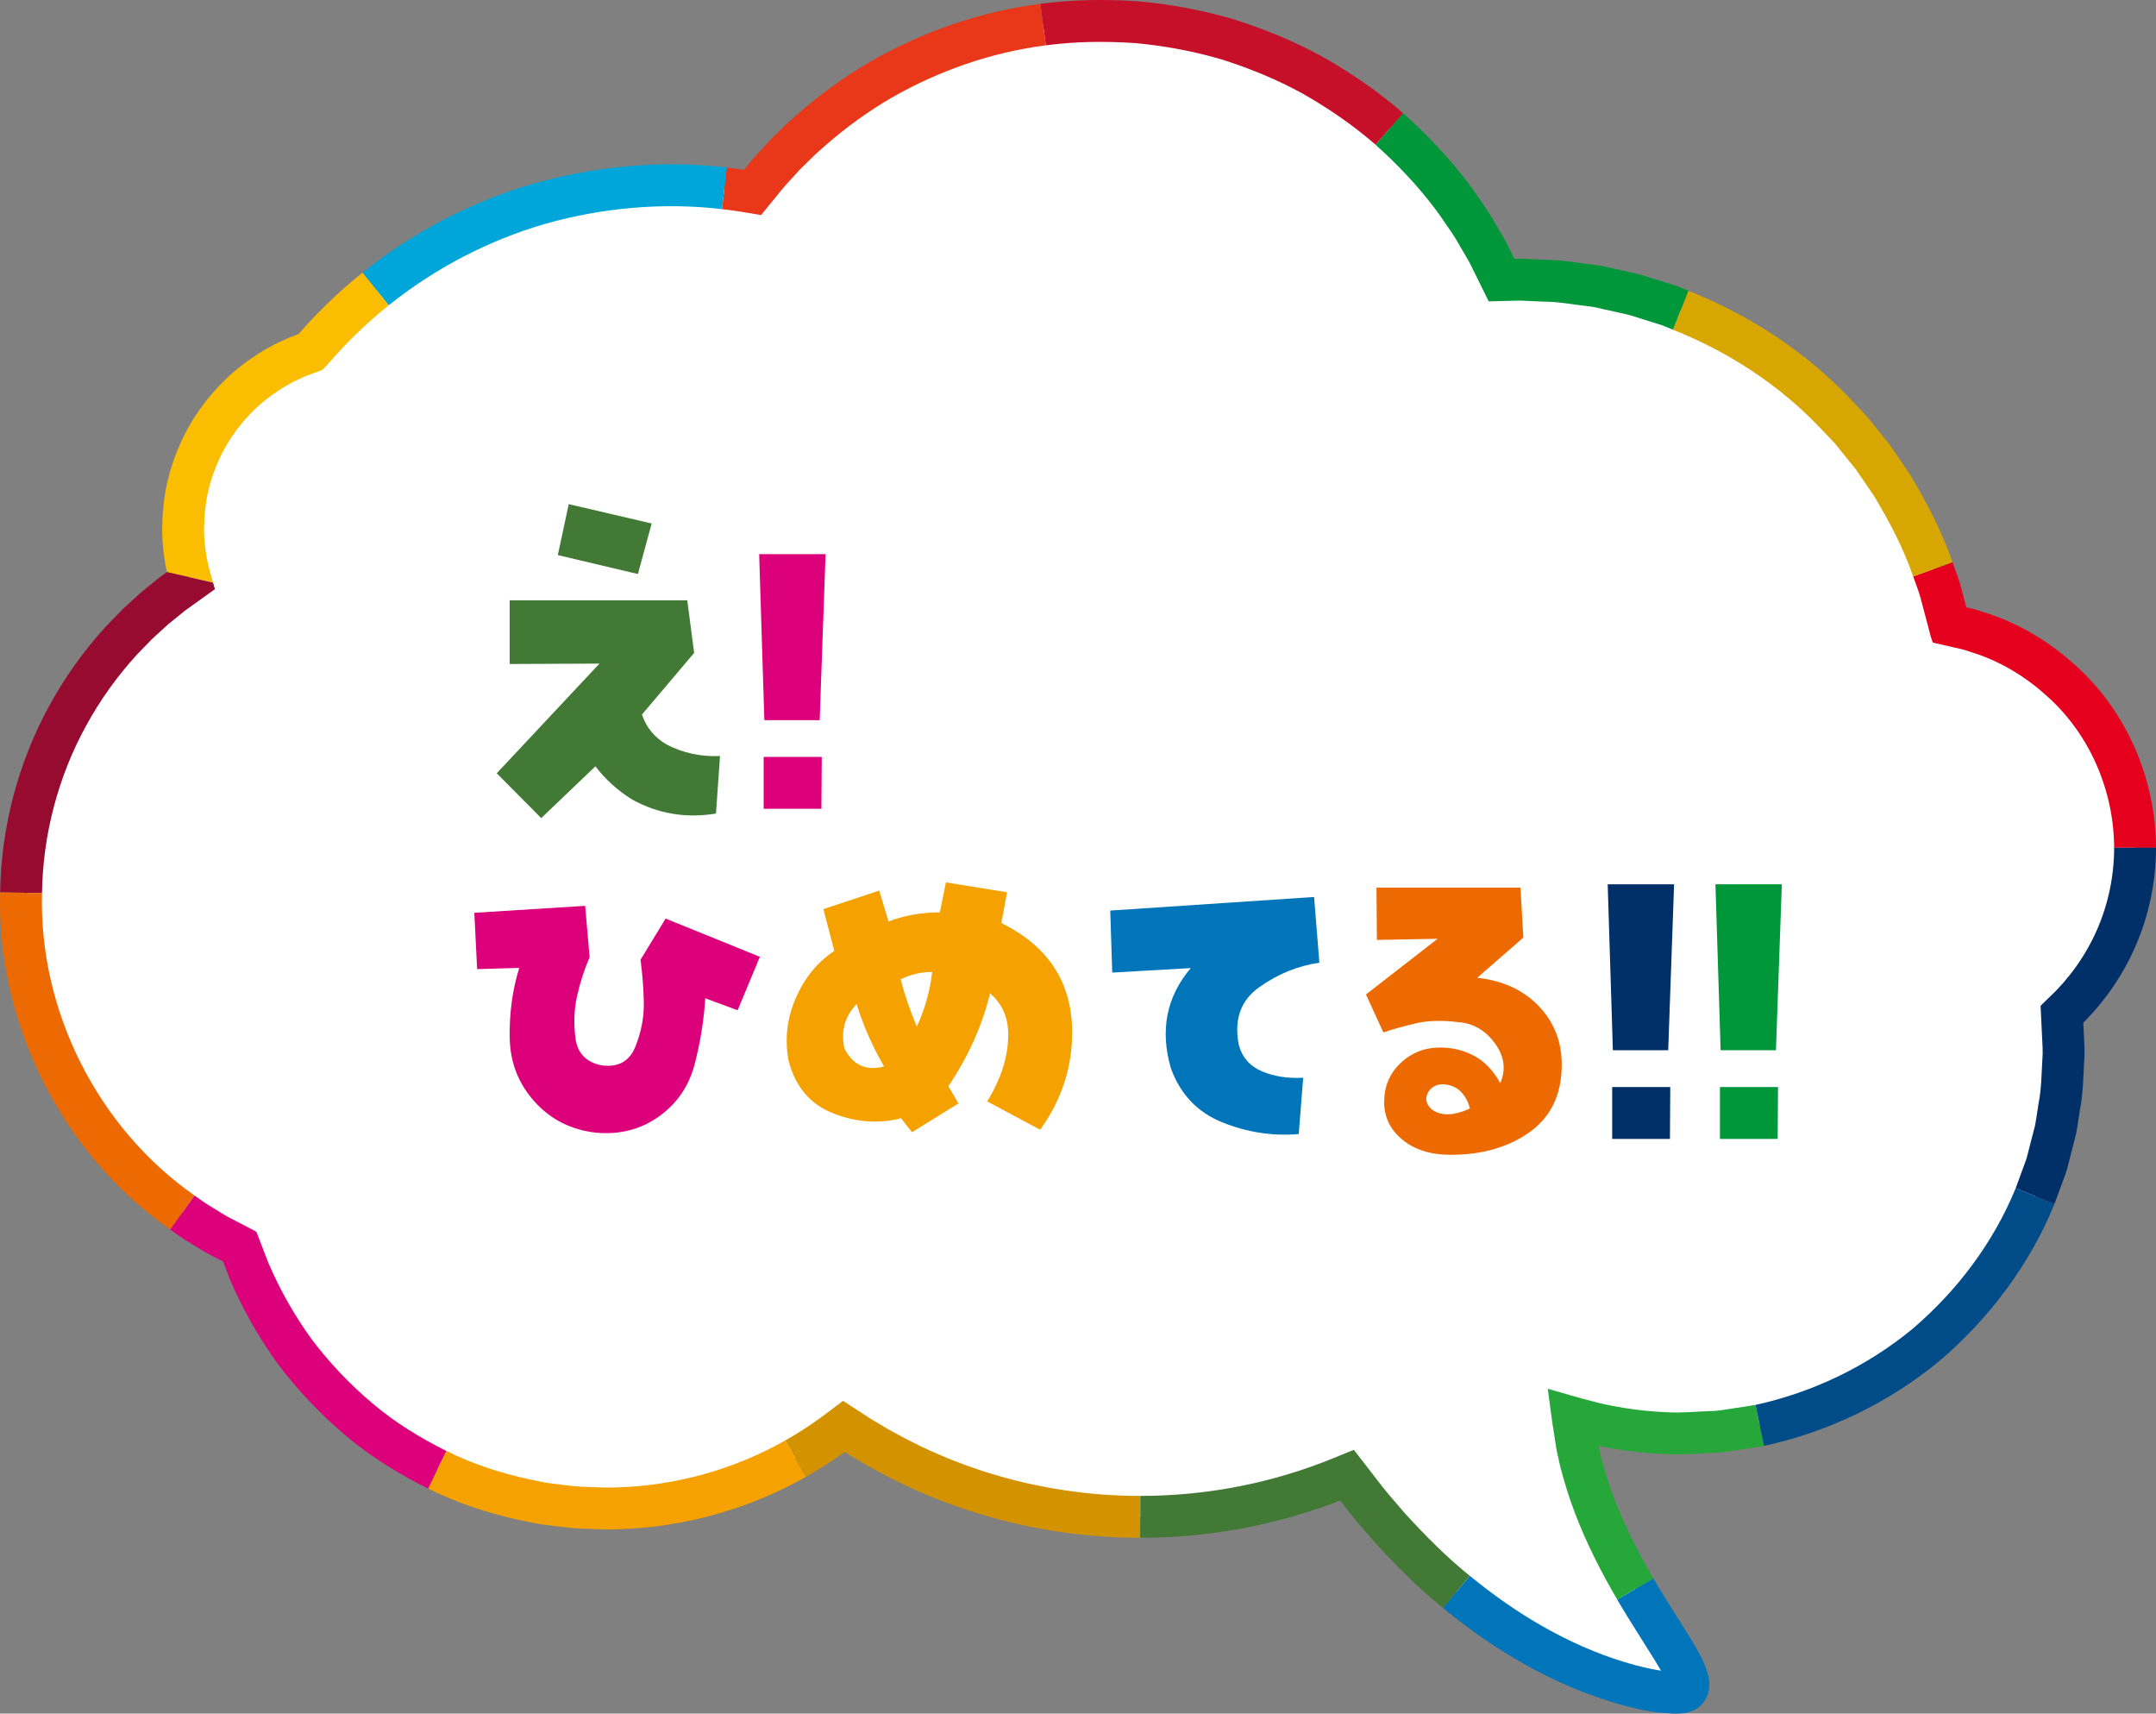 <?xml version="1.0" encoding="utf-8"?>
<!-- Generator: Adobe Illustrator 24.2.3, SVG Export Plug-In . SVG Version: 6.00 Build 0)  -->
<svg version="1.1" id="レイヤー_1" xmlns="http://www.w3.org/2000/svg" xmlns:xlink="http://www.w3.org/1999/xlink" x="0px"
	 y="0px" width="198.964px" height="158.102px" viewBox="0 0 198.964 158.102"
	 style="enable-background:new 0 0 198.964 158.102;" xml:space="preserve">
<rect x="0" y="0" width="198.964" height="158.102" fill="#808080" stroke="none"/>
<style type="text/css">
	.st0{fill:#FFFFFF;}
	.st1{fill:#E5001E;}
	.st2{fill:#D7A600;}
	.st3{fill:#00973B;}
	.st4{fill:#C60F28;}
	.st5{fill:#E83819;}
	.st6{fill:#00A6D9;}
	.st7{fill:#FABD00;}
	.st8{fill:#970B31;}
	.st9{fill:#ED6A02;}
	.st10{fill:#DC007A;}
	.st11{fill:#F5A200;}
	.st12{fill:#D39200;}
	.st13{fill:#427935;}
	.st14{fill:#0075BA;}
	.st15{fill:#25A739;}
	.st16{fill:#004C88;}
	.st17{fill:#003067;}
</style>
<g>
	<g>
		<g>
			<path class="st0" d="M197.032,78.217c0-10.262-7.394-18.782-17.142-20.563
				c-3.977-18.215-20.191-31.856-39.599-31.856c-0.577,0-1.15,0.02-1.721,0.044
				c-6.345-14.106-20.511-23.934-36.982-23.934c-13.093,0-24.728,6.212-32.14,15.844
				c-2.455-0.429-4.975-0.665-7.552-0.665c-13.316,0-25.23,5.975-33.23,15.381
				c-6.834,2.246-11.774,8.669-11.774,16.255c0,1.689,0.254,3.317,0.71,4.858
				C8.146,59.947,1.924,70.749,1.924,83.006c0,14.116,8.253,26.303,20.196,32.005
				c4.792,14.057,18.1,24.172,33.779,24.172c8.294,0,15.921-2.837,21.981-7.583
				c7.814,5.27,17.228,8.347,27.362,8.347c6.762,0,13.204-1.37,19.064-3.848
				c11.199,15.276,24.303,19.641,29.94,20.107c6.149,0.508-7.475-10.219-9.109-25.406
				c3.18,0.942,6.544,1.455,10.03,1.455c19.484,0,35.28-15.795,35.28-35.28
				c0-1.147-0.059-2.28-0.166-3.399C194.423,89.755,197.032,84.297,197.032,78.217z"/>
		</g>
		<g>
			<g>
				<g>
					<path class="st1" d="M180.186,51.869c0.243,0.71,0.528,1.407,0.735,2.129l0.544,2.056
						c-0.005-0.04-0.023-0.014,0.013-0.018l0.501,0.115c0.192,0.038,0.378,0.101,0.564,0.161
						l1.118,0.362c2.97,1.007,5.685,2.698,7.981,4.818c4.652,4.211,7.314,10.47,7.322,16.725h-3.863
						c-0.017-5.204-2.208-10.386-6.085-13.892c-1.91-1.761-4.164-3.173-6.631-4.004l-0.927-0.301
						c-0.154-0.051-0.308-0.105-0.468-0.134l-0.547-0.124l-2.076-0.477
						c-0.247-0.625-0.383-1.364-0.588-2.066l-0.554-2.101c-0.187-0.656-0.45-1.288-0.67-1.933
						L180.186,51.869z"/>
					<path class="st2" d="M155.807,26.825c5.578,2.214,10.729,5.558,14.88,9.904l1.549,1.634l1.417,1.75
						l0.707,0.876l0.639,0.927l1.265,1.863c1.541,2.573,2.949,5.245,3.922,8.09l-3.632,1.317
						c-0.88-2.586-2.167-5.011-3.562-7.352l-1.152-1.693l-0.579-0.844l-0.645-0.795l-1.287-1.593
						l-1.411-1.484c-3.772-3.957-8.46-6.991-13.525-9.003L155.807,26.825z"/>
					<path class="st3" d="M129.48,10.438c2.238,1.999,4.312,4.186,6.114,6.591
						c0.456,0.596,0.858,1.231,1.289,1.846c0.439,0.61,0.83,1.25,1.2,1.904
						c0.367,0.654,0.785,1.281,1.109,1.959l0.499,1.01l0.062,0.126
						c0.015,0.03,0.003,0.007,0.006,0.013l-0.003-0.004l-0.002-0.003l0.66-0.008l2.249,0.097
						c1.504,0.009,2.985,0.292,4.476,0.469c0.749,0.069,1.472,0.291,2.208,0.436
						c0.731,0.171,1.471,0.307,2.194,0.51l2.15,0.675l1.074,0.34l1.042,0.427l-1.414,3.596
						l-0.946-0.391l-0.977-0.306l-1.952-0.615c-0.656-0.184-1.33-0.304-1.993-0.461
						c-0.669-0.13-1.324-0.339-2.006-0.397c-1.355-0.155-2.7-0.423-4.07-0.425l-2.047-0.091
						c-0.171-0.012-0.341,0.005-0.512,0.005l-0.983,0.025l-1.069,0.027l-0.269,0.007
						c-0.081-0.012-0.206,0.048-0.222-0.07l-0.238-0.482l-1.34-2.713
						c-0.292-0.617-0.677-1.185-1.009-1.78c-0.335-0.595-0.689-1.178-1.091-1.731
						c-0.393-0.558-0.756-1.137-1.171-1.679c-1.639-2.187-3.528-4.174-5.561-5.994L129.48,10.438z"/>
					<path class="st4" d="M96.008,0.352c2.979-0.401,5.99-0.43,8.985-0.234
						c2.992,0.263,5.955,0.816,8.84,1.658c2.863,0.906,5.656,2.045,8.286,3.499
						c2.608,1.486,5.096,3.189,7.36,5.164l-2.54,2.911c-2.06-1.796-4.323-3.342-6.692-4.695
						c-2.391-1.321-4.928-2.353-7.528-3.179c-2.621-0.762-5.312-1.264-8.033-1.506
						c-2.725-0.174-5.468-0.152-8.175,0.213L96.008,0.352z"/>
					<path class="st5" d="M67.072,15.456l1.355,0.177l0.229,0.034l-0.001,0l0.572-0.702
						c0.441-0.534,0.927-1.031,1.389-1.548c0.455-0.524,0.971-0.989,1.461-1.48
						c0.486-0.495,1.004-0.956,1.529-1.409c2.084-1.828,4.34-3.463,6.739-4.857
						c4.813-2.755,10.155-4.613,15.663-5.319l0.504,3.83c-5.006,0.64-9.853,2.331-14.23,4.831
						c-2.18,1.268-4.231,2.756-6.127,4.418c-0.479,0.411-0.95,0.829-1.391,1.281
						c-0.444,0.447-0.916,0.868-1.329,1.346c-0.419,0.471-0.863,0.921-1.263,1.408l-1.938,2.377
						l-1.295-0.218l-1.067-0.17l-1.244-0.162L67.072,15.456z"/>
					<path class="st6" d="M33.453,25.156c4.669-3.742,10.077-6.566,15.833-8.228
						c5.762-1.624,11.834-2.166,17.786-1.472l-0.443,3.838c-5.44-0.636-11.007-0.136-16.273,1.347
						c-5.263,1.521-10.21,4.104-14.486,7.53L33.453,25.156z"/>
					<path class="st7" d="M15.404,52.782l-0.035-0.166c-0.082-0.39-0.152-0.782-0.21-1.177
						c-0.116-0.789-0.179-1.587-0.195-2.386c0.008-1.593,0.137-3.19,0.518-4.744
						c0.745-3.105,2.273-6.019,4.429-8.37c1.062-1.189,2.287-2.23,3.622-3.101
						c0.326-0.23,0.666-0.438,1.018-0.627c0.351-0.189,0.686-0.408,1.054-0.565l1.086-0.502
						l0.56-0.21l0.28-0.105c0.069-0.026-0,0.002,0.015-0.004
						c0.043-0.047-0.137,0.152,0.23-0.257l0.749-0.835c0.496-0.56,1.047-1.069,1.568-1.605
						c1.073-1.041,2.186-2.045,3.361-2.972l2.417,3.014c-1.076,0.848-2.094,1.768-3.078,2.721
						c-0.476,0.492-0.983,0.956-1.436,1.47l-0.686,0.765l-0.484,0.539l-0.362,0.404
						c-0.139,0.105-0.328,0.137-0.489,0.209l-1.159,0.432l-0.865,0.401
						c-0.295,0.121-0.559,0.302-0.839,0.451c-0.282,0.148-0.552,0.314-0.811,0.5
						c-1.065,0.693-2.045,1.524-2.89,2.475c-1.723,1.876-2.935,4.197-3.53,6.665
						c-0.305,1.235-0.4,2.512-0.414,3.783c0.013,0.634,0.063,1.268,0.155,1.896
						c0.046,0.314,0.102,0.627,0.167,0.939l0.082,0.359l0.132,0.524l0.298,1.05L15.404,52.782z"/>
					<path class="st8" d="M0.013,82.329c0.089-5.984,1.653-11.956,4.533-17.212
						c1.435-2.63,3.189-5.085,5.208-7.296l1.563-1.613l1.656-1.517l1.744-1.415l0.687-0.493
						l4.257,0.971l0.173,0.603l-2.774,1.991l-1.564,1.27l-1.486,1.361l-1.402,1.447
						c-1.811,1.985-3.384,4.187-4.671,6.544c-2.581,4.713-3.981,10.054-4.061,15.429L0.013,82.329z"/>
					<path class="st9" d="M15.71,113.443C5.771,106.516-0.319,94.44,0.013,82.329l3.863,0.069
						c-0.296,10.868,5.155,21.678,14.077,27.899L15.71,113.443z"/>
					<path class="st10" d="M39.515,137.341c-2.703-1.341-5.296-2.935-7.603-4.89
						c-2.311-1.944-4.405-4.142-6.226-6.554c-1.778-2.444-3.278-5.084-4.47-7.861l-0.635-1.649
						l-1.033-0.537c-0.682-0.329-1.305-0.761-1.955-1.146c-0.654-0.38-1.272-0.814-1.883-1.259
						l2.242-3.146c0.547,0.4,1.101,0.791,1.689,1.13c0.584,0.344,1.14,0.736,1.752,1.028
						l0.901,0.47l0.925,0.483c0.149,0.092,0.34,0.146,0.454,0.268l0.193,0.502l0.911,2.363
						c1.071,2.49,2.415,4.858,4.01,7.054c1.637,2.164,3.518,4.137,5.591,5.884
						c2.069,1.758,4.401,3.183,6.823,4.387L39.515,137.341z"/>
					<path class="st11" d="M74.363,136.263c-5.257,2.982-11.255,4.649-17.292,4.827
						c-0.755,0.029-1.509,0.027-2.263-0.018c-0.754-0.04-1.51-0.039-2.261-0.115l-2.25-0.272
						c-0.752-0.079-1.484-0.279-2.227-0.414c-2.95-0.635-5.851-1.573-8.554-2.93l1.687-3.476
						c2.423,1.22,5.025,2.056,7.669,2.626c0.667,0.119,1.322,0.306,1.997,0.373l2.019,0.245
						c0.674,0.069,1.355,0.064,2.031,0.102c0.678,0.043,1.356,0.045,2.034,0.018
						c5.423-0.161,10.791-1.654,15.51-4.329L74.363,136.263z"/>
					<path class="st12" d="M105.23,141.879c-5.024-0.002-10.053-0.743-14.863-2.212
						c-2.405-0.733-4.755-1.646-7.025-2.728c-1.133-0.545-2.246-1.129-3.341-1.748l-1.619-0.965
						l-0.421-0.271l-0.099,0.074l-1.086,0.751c-0.788,0.52-1.589,1.021-2.413,1.483l-1.901-3.363
						c0.74-0.414,1.458-0.865,2.166-1.331l1.121-0.783l2.05-1.54l2.624,1.7l1.497,0.892
						c1.012,0.571,2.04,1.111,3.086,1.615c2.096,1,4.267,1.843,6.488,2.52
						c4.442,1.356,9.087,2.041,13.737,2.044L105.23,141.879z"/>
					<path class="st13" d="M133.178,148.364c-2.317-1.865-4.405-3.979-6.398-6.161
						c-0.964-1.12-1.952-2.222-2.829-3.409l-0.28-0.361l0.004,0.004l0.001,0.001l-0.93,0.353
						c-5.599,2.049-11.56,3.089-17.515,3.088l0.001-3.863c5.512,0.001,11.015-0.961,16.186-2.852
						l1.079-0.41l1.992-0.808l0.249-0.101l0.124-0.05c0.042-0.018,0.087-0.048,0.108,0.009
						l0.329,0.425l0.659,0.851l1.04,1.343c0.827,1.121,1.756,2.153,2.66,3.207
						c1.87,2.045,3.822,4.025,5.976,5.755L133.178,148.364z"/>
					<path class="st14" d="M152.576,145.623c0.707,1.206,1.452,2.397,2.219,3.605l1.158,1.845l0.58,0.967
						c0.279,0.519,0.587,1.052,0.845,1.724c0.51,1.295,0.532,2.441-0.243,3.379
						c-0.733,0.901-1.944,1.073-3.39,0.9l-0.517-0.03c-0.182-0.009-0.353-0.019-0.429-0.039
						l-0.62-0.107c-0.413-0.073-0.837-0.146-1.193-0.24c-0.751-0.167-1.489-0.364-2.212-0.592
						c-5.811-1.775-11.008-4.906-15.595-8.67l2.457-2.982c4.252,3.497,9.084,6.381,14.263,7.955
						c0.644,0.204,1.291,0.376,1.939,0.52c0.337,0.089,0.62,0.134,0.912,0.188l0.532,0.097
						l-0.097-0.173l-0.526-0.877l-1.128-1.797c-0.769-1.213-1.545-2.451-2.288-3.718L152.576,145.623z"
						/>
					<path class="st15" d="M162.791,133.399c-0.749,0.141-1.506,0.24-2.259,0.36
						c-0.755,0.102-1.504,0.267-2.268,0.273c-1.522,0.06-3.043,0.211-4.568,0.125
						c-1.524-0.06-3.044-0.215-4.549-0.461l-1.125-0.203l-0.51-0.104l0.237,1.035
						c0.333,1.295,0.741,2.577,1.218,3.841c0.969,2.526,2.208,4.97,3.608,7.357l-3.333,1.954
						c-1.474-2.513-2.818-5.151-3.885-7.934c-0.527-1.394-0.983-2.822-1.356-4.28l-0.253-1.102
						c-0.14-0.577-0.224-1.343-0.338-2.005c-0.228-1.366-0.387-2.764-0.575-4.125
						c1.41,0.394,2.904,0.857,4.313,1.208c0.355,0.091,0.711,0.179,1.061,0.25l0.554,0.113
						l1.008,0.182c1.349,0.22,2.71,0.359,4.076,0.413c1.367,0.08,2.732-0.068,4.098-0.115
						c0.687,0,1.356-0.156,2.033-0.246c0.674-0.109,1.353-0.193,2.024-0.319L162.791,133.399z"/>
					<path class="st16" d="M189.589,111.095c-2.292,5.603-6.027,10.568-10.625,14.481
						c-4.663,3.848-10.262,6.542-16.173,7.824l-0.788-3.782c5.291-1.153,10.304-3.562,14.488-7.01
						c4.119-3.513,7.471-7.962,9.524-12.98L189.589,111.095z"/>
					<path class="st17" d="M198.964,78.217c-0,3.128-0.651,6.265-1.914,9.133
						c-0.629,1.434-1.407,2.802-2.315,4.077c-0.456,0.636-0.943,1.248-1.456,1.838l-0.796,0.861
						l-0.221,0.22l-0.011,0.01l-0-0.028l-0-0.015l0.007,0.14l0.056,1.132
						c0.039,0.755,0.09,1.509,0.024,2.263c-0.083,1.508-0.099,3.023-0.389,4.511
						c-0.119,0.746-0.217,1.497-0.357,2.239l-0.563,2.197l-0.284,1.098
						c-0.102,0.364-0.251,0.713-0.374,1.07l-0.781,2.13l-3.574-1.467l0.697-1.908
						c0.111-0.32,0.247-0.631,0.338-0.957l0.251-0.984l0.508-1.967
						c0.124-0.665,0.208-1.338,0.316-2.007c0.267-1.332,0.271-2.693,0.35-4.046
						c0.064-0.677,0.014-1.354-0.022-2.031l-0.05-1.015l-0.046-0.976l-0.026-0.537l-0.013-0.268
						l-0.007-0.134l0.086-0.083l1.316-1.283l0.663-0.717c0.427-0.492,0.833-1.002,1.212-1.531
						c0.755-1.06,1.401-2.197,1.924-3.387c1.047-2.38,1.586-4.974,1.588-7.58H198.964z"/>
				</g>
			</g>
		</g>
	</g>
	<g>
		<g>
			<g>
				<path class="st13" d="M49.947,75.479l-4.107-4.134l9.481-10.12l-8.285,0.037v-5.877h16.388
					l0.634,4.854l-4.816,5.686c0.397,1.19,1.158,2.109,2.277,2.766
					c1.518,0.786,3.161,1.14,4.927,1.061l-0.372,5.307c-2.762,0.458-5.338,0.025-7.728-1.285
					c-1.343-0.836-2.477-1.859-3.396-3.074L49.947,75.479z M60.138,48.298l-1.269,4.663l-7.391-1.747
					l1.007-4.7L60.138,48.298z"/>
			</g>
			<g>
				<path class="st10" d="M59.112,88.543l2.315-3.793l8.697,3.527l-2.053,4.929l-2.986-1.102
					c-0.125,1.996-0.447,4.014-0.971,6.048c-0.522,2.034-1.624,3.652-3.302,4.854
					c-1.68,1.198-3.616,1.697-5.806,1.497c-2.29-0.254-4.18-1.206-5.673-2.862
					s-2.258-3.623-2.296-5.898c-0.037-2.275,0.256-4.421,0.878-6.443l-3.883,0.112l-0.26-5.195
					l10.228-0.641l0.41,4.737c-0.497,1.16-0.884,2.354-1.156,3.581
					c-0.275,1.227-0.324,2.521-0.15,3.885c0.175,1.368,0.959,2.2,2.352,2.504
					c1.568,0.229,2.625-0.341,3.174-1.705c0.547-1.364,0.807-2.716,0.784-4.055
					C59.385,91.184,59.287,89.857,59.112,88.543z"/>
			</g>
			<g>
				<path class="st11" d="M92.409,85.162c4.355,2.15,6.532,5.511,6.532,10.086
					c0,3.261-0.984,6.256-2.949,8.984l-4.889-2.616c1.294-2.096,1.94-4.155,1.94-6.181
					c0-1.564-0.559-2.828-1.68-3.789c-0.722,2.982-2.003,5.84-3.845,8.568l0.934,1.593l-4.292,2.654
					l-1.009-1.289c-2.065,0.528-4.155,0.378-6.27-0.458c-2.117-0.832-3.485-2.45-4.107-4.85
					c-0.372-1.996-0.15-3.931,0.672-5.802c0.821-1.868,2.003-3.311,3.548-4.322l-1.009-3.864
					l5.151-1.709l0.859,2.845c1.493-0.557,3.074-0.836,4.739-0.836l0.562-2.766l5.636,0.911
					L92.409,85.162z M77.925,96.724c0.772,1.543,1.99,2.1,3.658,1.668
					c-1.069-1.843-1.915-3.764-2.537-5.761C77.95,93.796,77.577,95.161,77.925,96.724z M84.607,94.716
					c0.747-1.618,1.219-3.298,1.418-5.041c-1.019,0-1.99,0.229-2.912,0.682
					C83.488,91.796,83.985,93.251,84.607,94.716z"/>
			</g>
			<g>
				<path class="st14" d="M109.885,89.317l-7.243,0.416l-0.185-5.723l18.812-1.252l0.487,6.064
					c-1.967,0.279-3.814,1.032-5.544,2.254c-1.73,1.227-2.358,3.015-1.884,5.365
					c0.322,1.14,1.038,1.942,2.146,2.408c1.106,0.466,2.371,0.661,3.789,0.586l-0.412,5.195
					c-2.414,0.204-4.764-0.158-7.054-1.081c-2.29-0.923-3.87-2.583-4.742-4.983
					C107.033,95.052,107.645,91.97,109.885,89.317z"/>
			</g>
			<g>
				<path class="st9" d="M136.323,90.211c2.362,0.258,4.255,1.127,5.673,2.608s2.127,3.282,2.127,5.403
					c0,2.724-0.977,4.796-2.93,6.206c-1.955,1.41-4.398,2.117-7.335,2.117
					c-1.818,0-3.292-0.462-4.423-1.381c-1.133-0.923-1.699-2.084-1.699-3.481
					c0-1.443,0.503-2.645,1.512-3.602s2.221-1.435,3.639-1.435c1.171,0,2.234,0.262,3.192,0.79
					c0.957,0.524,1.747,1.356,2.371,2.5c0.547-1.26,0.378-2.491-0.505-3.689
					c-0.884-1.202-2.009-1.847-3.377-1.942c-1.493-0.187-2.787-0.15-3.883,0.104
					c-1.096,0.258-2.103,0.537-3.024,0.84l-1.605-3.498l6.607-5.137l-5.598,0.104l-0.037-4.825
					h13.289l0.262,4.613L136.323,90.211z M131.619,101.474c0.1,0.603,0.51,1.019,1.231,1.239
					c0.722,0.22,1.655,0.075,2.799-0.437c-0.148-0.628-0.441-1.16-0.876-1.593
					c-0.437-0.428-1.015-0.645-1.736-0.645c-0.399,0.025-0.734,0.171-1.009,0.437
					C131.756,100.742,131.619,101.075,131.619,101.474z"/>
			</g>
			<g>
				<path class="st10" d="M75.643,66.441h-5.106l-0.478-15.314h6.127L75.643,66.441z M70.473,69.835h5.361
					l-0.031,4.787h-5.33V69.835z"/>
			</g>
			<g>
				<path class="st17" d="M153.948,96.899h-5.106l-0.478-15.314h6.127L153.948,96.899z M148.778,100.293
					h5.361l-0.031,4.787h-5.33V100.293z"/>
			</g>
			<g>
				<path class="st3" d="M163.891,96.899h-5.106l-0.478-15.314h6.127L163.891,96.899z M158.721,100.293h5.361
					l-0.031,4.787h-5.33V100.293z"/>
			</g>
		</g>
	</g>
</g>
</svg>
